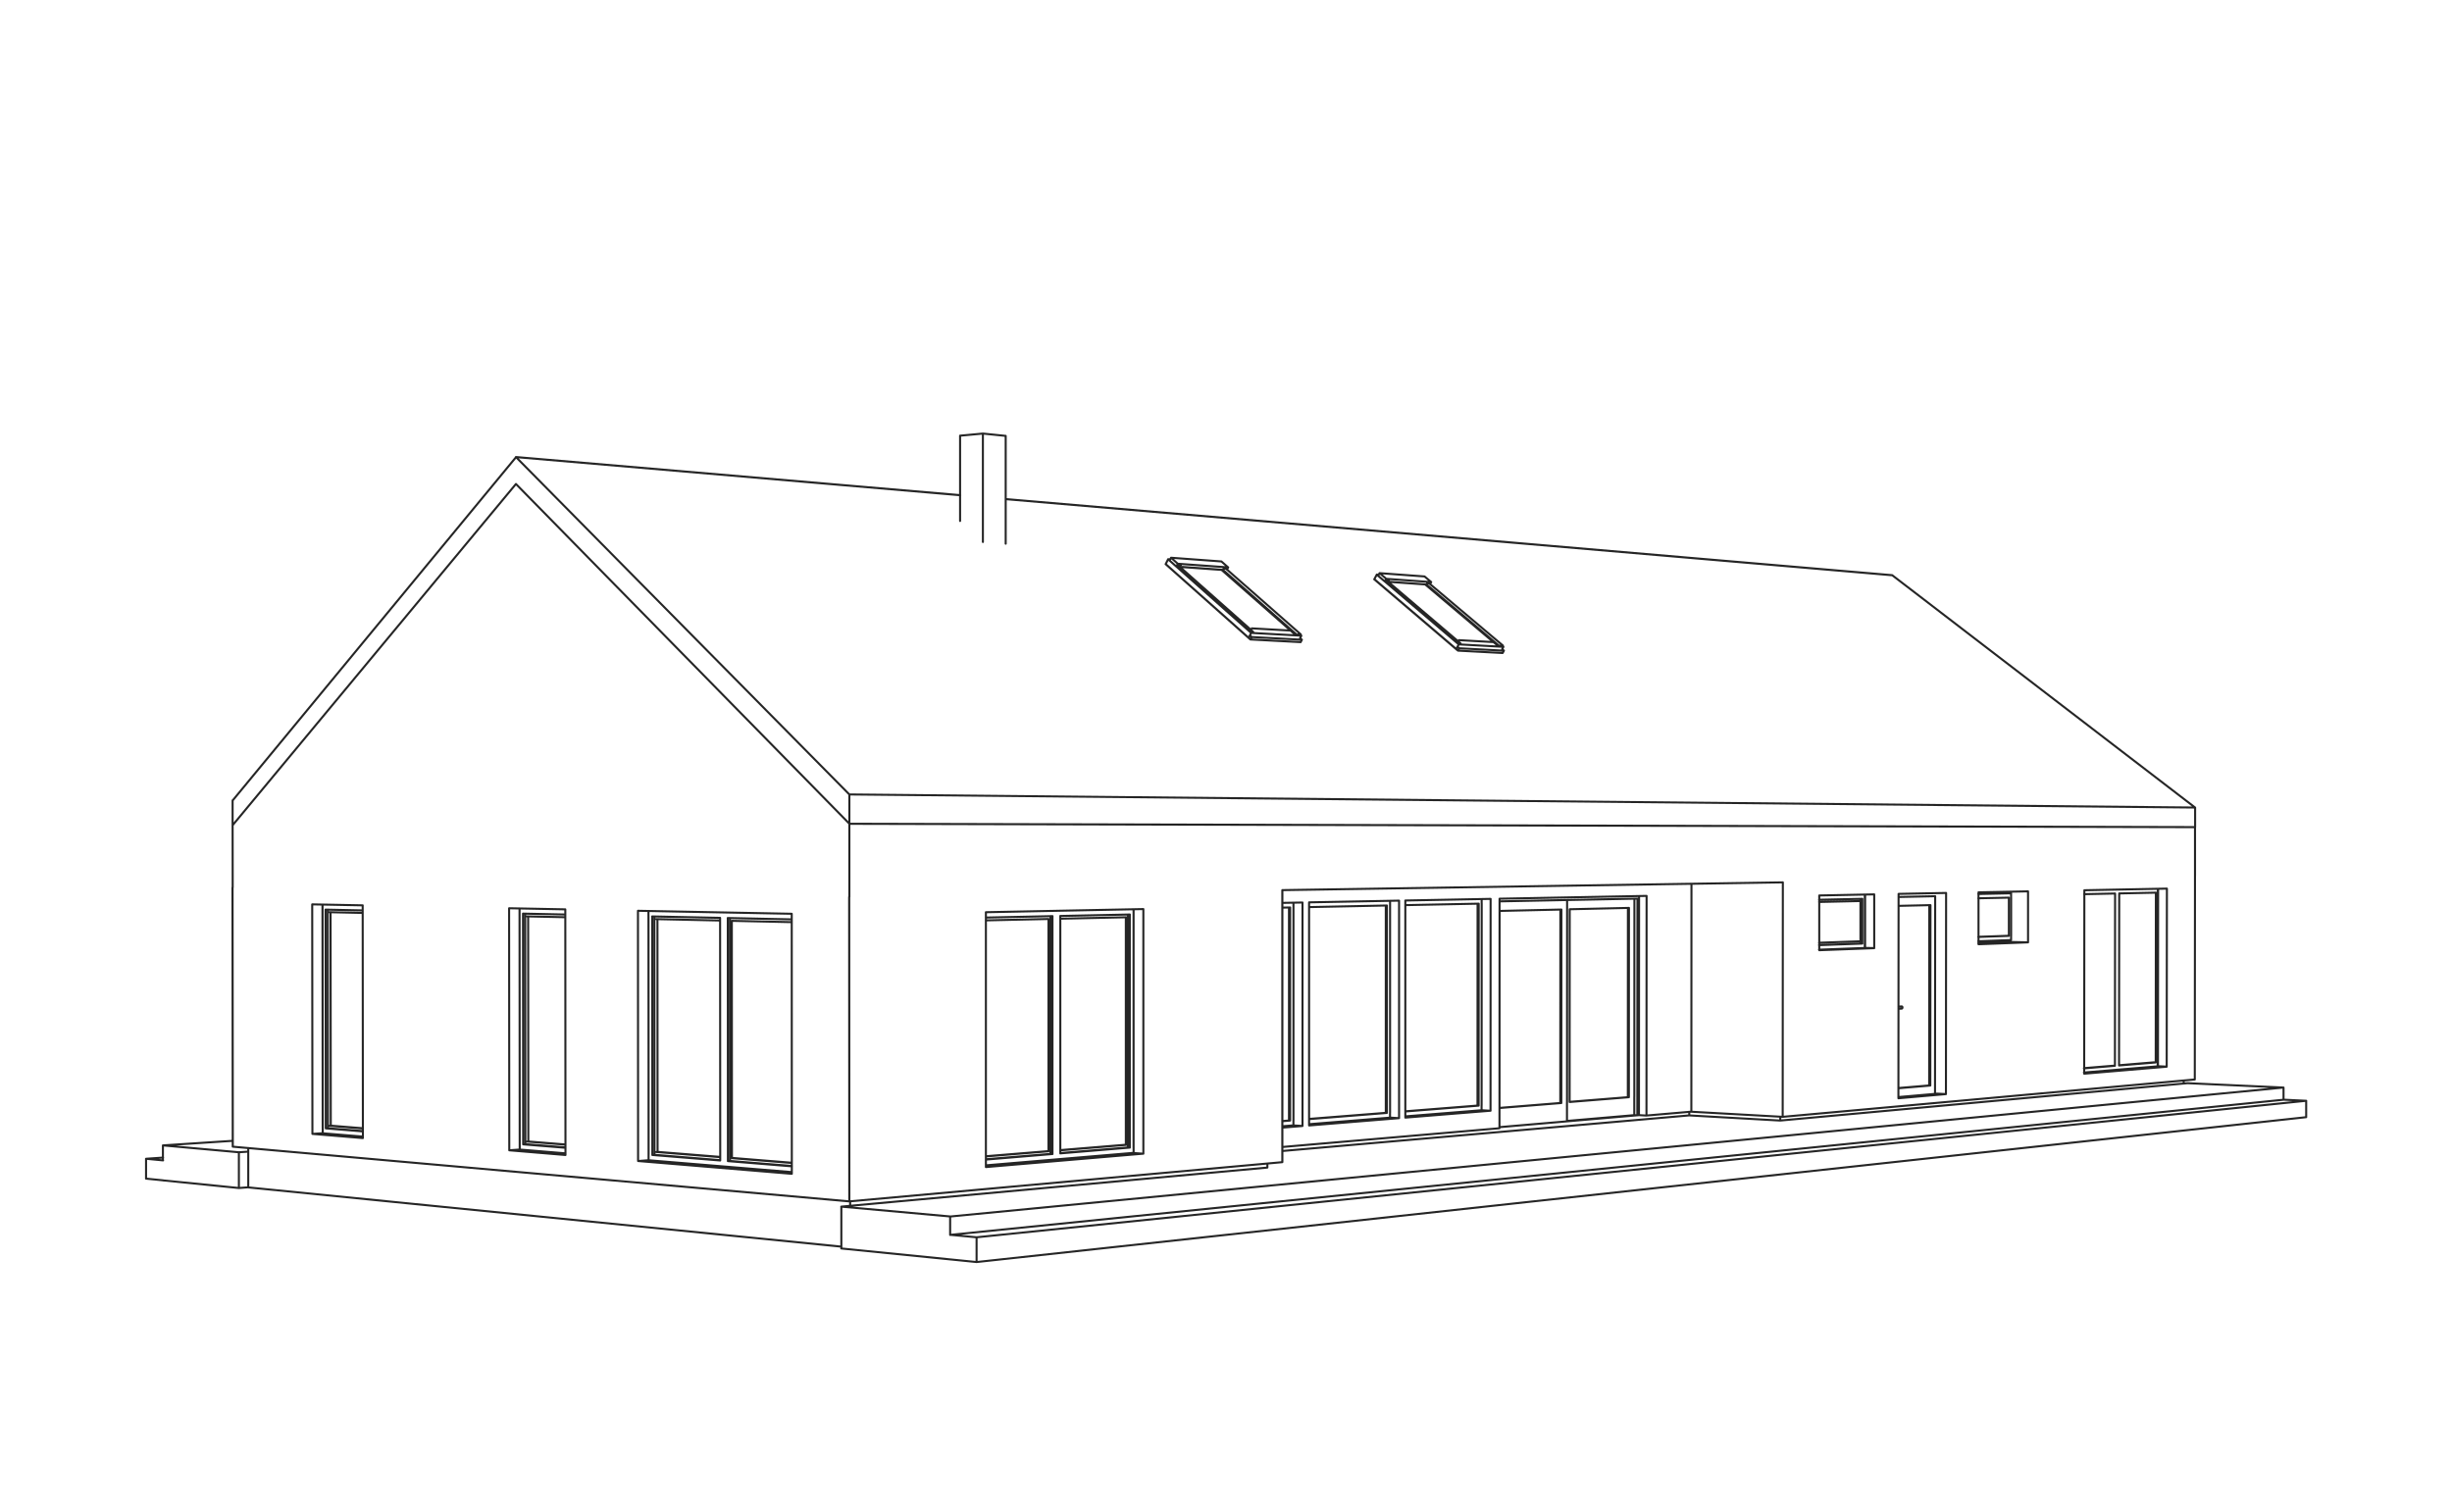 <?xml version="1.0" encoding="UTF-8"?>
<svg id="Layer_1" data-name="Layer 1" xmlns="http://www.w3.org/2000/svg" viewBox="0 0 600 370">
  <defs>
    <style>
      .cls-1 {
        fill: none;
        stroke: #252525;
        stroke-linecap: round;
        stroke-linejoin: round;
        stroke-width: .5px;
      }
    </style>
  </defs>
  <g id="Ronk">
    <path id="Angle" class="cls-1" d="m207.84,219.51v-17.89m-81.59-83.16l81.59,83.16m-150.9,15.59l-.02-15.22m0,0l69.33-83.53m410.87,95.94v-11.95m-480.18,14.77l-.02-15.22m150.92,17.52v-17.89m228.42,14.34l-122.45,1.9m223.3-3.46v-11.95m-329.28-.82l329.3.82m-.07,61.76l.05-49.8m-123.24,57.69l.03-55.78m22.32,57.03l-22.35-1.25m22.35,1.25l.04-57.38m-.04,57.38l.04-57.38m100.8,48.24l.05-49.8m-.05,49.8l-100.84,9.14m91.87-55.82l-.04,43.45m0,0l-18.05,1.52m-53.62-30.48l-11.2.42m11.21-13.48v13.06m17.57,35.67l-9.4.82m31.7-50.35v12.49m-.01,0l-12.11.46m0,0v-12.71m.01,0l12.11-.24m13.79-.27l20.19-.4m0,0l-.05,43.59m0,0l-20.19,1.71m0,0l.04-44.9m-51.42,14.18l-13.45.5m0,0v-13.4m0,0l13.45-.27m0,0v13.16m5.96-13.28l11.63-.23m0,0l-.04,49.24m0,0l-11.63,1.02m0,0l.04-50.03m31.65,11.86l-4.25-.09m38.2,30.5l-2.14-.09m-69.42-28.91l-2.25-.05m19.8,35.78l-2.22-.11m-160.15,16.75v-66.57m53.12,58.29l.02-56.18m-.02,56.18l-53.12,4.59m53.14-60.77l35.98-.69m0,0l-.03,53.76m10.98-.95l-10.98.95m10.98-.95l.03-55.78m-49.16,55.55l-20.86,1.69m0,0v-53.14m.01,0l20.86-.4m0,0l-.02,51.85m-44.39-51l22.01-.42m0,0v53.24m-.01,0l-22.01,1.79m0,0v-54.61m-1.61,54.74l-4.93.4m0-55.01l4.93-.09m0,0v54.7m84.15-2.55l-1.83-.11m-36.31-1.07l-2.24-.13m-20.15,1.94l-2.25-.14m-21.37,2.05l-2.26-.14m84.59-2.51l-.4.04m0,0l.03-53.03m.4,0l-.03,53m-.4.04l-.73-.04m1.16-53.61v.61m-.4,0l-17.21.34m0,0l-16.54.33m0,50.58l.02-48.24m16.5,46.91l.02-47.28m-1.39.03l-.02,47.36m0,0h-.26m-14.89,5.9l16.53-1.42m0,0v-4.59m-1.38.11l-15.13,1.22m15.13-1.22h-.26m-14.86-47.02l15.14-.34m1.39-.03v-2.3m0,0l-16.54.33m0,50.55l14.87-1.2m0,0l.02-47.34m2.27,47.09l.02-47.17m15.81,45.9l.02-46.26m-1.33.03l-.02,46.34m0,0h-.26m-14.89,5.8l16.47-1.42m0,0v-4.49m-1.32.11l-14.5,1.17m14.5-1.17h-.26m-14.22-46.01l14.5-.33m1.33-.03v-2.22m-15.85,49.72l14.24-1.14m0,0l.02-46.32m75.15,45.5l.44-.04m-.4-48.07l-.04,48.11m.04-48.11v-.26m0,0l-8.97.19m.84,27.28l.06-.03m0,0l.05-.09m0,0l.02-.12m0,0l-.02-.12m0,0l-.05-.09m-.04-.02l-.07-.03m0,0l-.81.05m0,.54l.81-.05m0,0l.05-.02m.02-.49l.04.02m6.88,19.32l.04-44.16m1.15-.03l-.04,44.09m-1.15.1h-.29m1.44,2.04l-8.97.78m0-2.16l7.82-.66m1.15-.1v2.14m-1.15-2.04h-.29m1.48-46.33v2.14m-1.15.03l-7.82.18m0-2.17l8.97-.19m-1.48,46.32l-7.52.63m7.56-44.78l-.03,44.14m-432.2,23.24l18.58,1.87m0,0l2.25-.17m-3.72-11.38l-17.12,1.12m0,0l18.59,1.68m0,0l2.25-.15m-20.83,2.15v-3.67m18.59,10.43v-8.75m147.4,23.54l26.71,2.68m302.71-43.14l-.96.09m0,0l-98.72,9.06m0,0l-22.27-1.26m0,0l-99.53,8.71m-105.8,13.42l-2.14.2m104.25-9.56l-102.1,9.36m-2.14.2l26.72,2.41m0,0l326.19-31.56m0,0l-23.48-1.07m-329.42,40.46v-10.24m352.9-26.16v-2.99m-326.18,42.07l6.37.64m0,0l325.35-35.46m-5.53-4.27l-326.19,33.07m0,0l6.37.6m0,0l325.36-33.41m0,0l-5.54-.27m-319.82,39.72v-6.05m325.35-29.41v-4m-528.59,19.06l4.18.42m0-5.57l-4.18.29m0,0l4.18.4m-4.17,4.47v-4.87m326.83-62.46l-.02,49.4m-.73.06l.02-49.44m-.02,49.44l-.28-.02m1-.04v1.18m0,0l-18.62,1.5m0-1.2l17.9-1.42m0,0l-.28-.02m1.02-50.54v1.1m-.73.02l-17.9.36m17.61,49.06l-17.62,1.4m17.64-50.82l-.02,49.42m-21.39-48.98v50.72m-.78.06v-50.76m0,50.76l-.28-.02m1.05-.04v1.21m0,0l-19.76,1.6m0-1.24l18.99-1.51m0,0l-.28-.02m1.06-51.9v1.13m-.77.02l-18.99.39m18.7,50.36l-18.71,1.48m18.72-52.23v50.74m-22.59-50.28v52.11m-.82.07v-52.16m0,52.16l-.28-.02m1.09-.05v1.24m0,0l-2.67.22m0-1.24l1.86-.15m0,0l-.28-.02m1.1-53.32v1.16m-.81.02l-1.86.04m1.57,52.11l-1.58.12m1.58-52.26v52.14m-254.67,16.37l145.15,14.5m161.06-29.25l34.14-2.94m-193.06,22.18v-1.1m102.1-8.26v-.99m103.23-11.78v-.85m22.27,2.11v-.94m98.72-8.11v-.74m-473.6,26.18v-9.66m-3.8-85.08l69.33-84.02m0,0l108.69,9.33m11.16.96l216.92,18.63M56.92,201.99v-6.1m69.33-77.43l-69.33,83.53m480.21-4.34l-74.12-56.87m0,0l-216.92-18.63m-11.16-.96l-108.69-9.33m0,0l81.59,82.59m0,0l329.3,3.2m-180.62-38.67h-.02m0,0h0m0,0l-20.18-17.21m-30.59,14.5h-.02m0,0h0m0,0l-20.44-18.18m-77.42,63.53v-7.17m329.3,7.99l-329.3-.82m329.3-3.97v4.79m-329.3-.82l-81.59-83.16m119.84-11.77l-5.58-.57m0,0l-5.58.52m11.16,26.44v-26.4m-5.58,25.98v-26.55m-5.58,21.41v-20.89m70.76,49.61l-20.45-18.18m20.44,18.2h0m-20.46-18.18h0m30.63,16.26l-16.93-14.89m0,0l-9.59-.69m16.97,15.04l9.55.54m2.4,2.83l-12.28-.65m0,0l-.3-.26m0,0l-.15-.13m13.04.45l-12.28-.66m0,0l-.44-.4m12.28.67l.45.39m-.31.6l.31-.6m-12.59-.05l.31-.61m-.76.21l.31-.61m-.31.61l-20.3-18.05m33.2,17.51l-12.28-.68m0,0l-20.32-18.04m0,0l.5.04m31.89,18.49l.22.19m-.31.6l.31-.6m-12.9.54l.62-1.22m-20.92-16.84l.6-1.2m31.23,18.27l-.31-.02m0,0l-17.82-15.67m0,0l-9.59-.69m28.79,16.8l-.62-.03m0,0l-18.27-16.06m19.04,15.79l-.62-.03m-18.27-16.06l.62.04m0,0l18.27,16.05m-.16.3l.16-.3m-.78.27l.16-.3m-18.42-15.76l.15-.3m7.72,15.79l-.64-.03m0,0l-18.31-16.25m.15-.3l.64.05m17.67,16.2l-18.31-16.24m-.15.3l.15-.3m18.16,16.55l.16-.3m-7.39-15.15l-9.9-.71m-1.17-.08l-.32-.02m0,0l-1.66-1.47m14.34,1.66l-12.33-.89m0,0l-1.66-1.47m0,0l12.33.91m0,0l1.65,1.45m-.29.57l.29-.57m-12.68-.19l.35-.7m-2.01-.76l.35-.7m2.79,2.28l9.59.69m0,0l17.82,15.67m39.73,3.85l-20.19-17.22m20.18,17.23h0m-20.19-17.22h0m29.17,15.36l-16.7-14.11m0,0l-8.5-.61m16.75,14.24l8.45.48m2.25,2.67l-10.93-.58m0,0l-.29-.25m0,0l-.15-.13m11.68.39l-10.93-.59m0,0l-.44-.38m10.94.59l.44.37m-.31.57l.31-.57m-11.24-.02l.31-.57m-.75.2l.31-.57m-.31.57l-20.04-17.09m31.59,16.55l-10.93-.6m0,0l-20.06-17.08m0,0l.49.04m30.31,17.48l.2.16m-.31.57l.31-.57m-11.55.54l.62-1.15m-20.66-15.95l.6-1.13m29.73,17.27l-.28-.02m0,0l-17.58-14.85m0,0l-8.5-.61m27.34,15.87l-.55-.03m0,0l-18.02-15.21m18.72,14.96l-.55-.03m-18.02-15.21l.56.04m0,0l18.02,15.2m-.16.28l.16-.28m-.71.25l.15-.28m-18.17-14.93l.15-.28m8.61,14.99l-.57-.03m0,0l-18.07-15.38m.15-.28l.57.04m17.5,15.34l-18.07-15.38m-.15.28l.15-.28m17.92,15.67l.15-.29m-8.35-14.39l-8.78-.63m-1.1-.08l-.29-.02m0,0l-1.63-1.39m12.98,1.53l-10.99-.8m0,0l-1.64-1.39m0,0l11,.81m0,0l1.63,1.37m-.28.52l.28-.52m-11.35-.13l.35-.66m-1.99-.73l.35-.66m2.67,2.15l8.5.61m0,0l17.58,14.85m-90.36,65.95v57.03m.5.03l-.5-.03m.5.03v-57.08m.92-.02v57.02m-20.34-56.59v58.2m.5.04l-.5-.04m.5.04v-58.25m1.92-.04v58.13m-1.92.16l-.5-.04m2.43-.2l16.49-1.37m-34.72,2.88l15.8-1.31m-15.8,1.39l16.3-1.36m1.93-.16l16.99-1.41m.93,1.28l-36.14,3.06m36.14-4.41v1.36m-.93-1.28l-.5-.03m1.42-58.33v1.27m-.93.02l-16.99.36m-1.93.04l-16.3.35m34.26,55.65v-55.72m-16.03,57.04l16.03-1.32m0,0l-.3-.02m.3-55.7l-16.03.35m15.74,55.35l-15.73,1.29m-2.91.29v-56.86m-15.32,58.12l15.32-1.26m0,0l-.3-.02m.29-56.84l-15.32.34m15.03,56.5l-15.02,1.23m-33.42,11.05l-.03-74.52m.03,74.52l-150.87-13.39m0,0l-.06-63.42m81.48,65.06l-11.19-.93m0,0l-.04-59.01m31.57,61.62l-.03-61.01m35.09,63.91l-35.06-2.9m-69.91-5.79l-9.82-.81m0,0l-.05-55.96m59.4,1.16l.04,60.12m0,0l-13.75-1.15m0,0l-.04-59.25m0,0l13.75.27m17.81,61.6l-.03-61.25m0,0l37.63.73m0,0l.02,63.65m0,0l-37.62-3.13m-67.39-62.57l.05,56.96m0,0l-12.35-1.03m0,0l-.05-56.18m0,0l12.36.24m35.87,59.95l2.56-.18m28.96,2.81l2.57-.2m-82.27-6.44l2.54-.17m-22.02,3.29l-.06-63.42m256.87,67.22v-66.57m0,66.57l-105.94,9.6m0,0l-.03-74.52m69.58,3.01v59.65m0,0l-36.14,3.06m-.01-61.98l38.54-.77m0,0v59.87m0,0l-38.53,3.28m0,0v-62.37m38.53,59.1l-2.39-.17m-117.26-57.9l.03,58.33m-1.44-.03l-.03-58.33m.91.02l.03,58.38m0,0l.53-.04m18.46-57.94l.03,59.45m-2.41-.11l-.03-59.39m1.88.04l.03,59.5m0,0l.53-.04m-.53.04l.53-.04m0,0l15.13,1.23m-33.62-2.73l16.07,1.31m-16.61-1.27l.53-.04m-.53.04l16.61,1.35m1.88.15l15.66,1.28m-35.06-1.47v-1.39m35.06,4.29l-35.06-2.9m-.03-59.71v-1.29m35.06,2.02l-15.67-.33m-1.88-.04l-16.61-.35m19.5,1.09l.03,58.08m0,0l14.66,1.18m-14.66-1.18l.32-.03m14.31-57.74l-14.66-.32m14.68,59.21l-14.34-1.16m-18.83-1.47l15.62,1.26m-15.62-1.26l.32-.03m15.28-56.63l-15.63-.34m15.65,58.2l-15.3-1.23m0,0l-.03-56.96m-32.37-1.35l.04,56.42m-1.38-.03l-.04-56.42m.85.02l.04,56.47m0,0l.53-.04m-.53.04l.53-.04m0,0l9.81.8m-11.19.52v-1.34m.85.07l10.34.84m0,1.36l-11.19-.93m-.04-57.76v-1.25m11.19,1.48l-10.34-.22m.99,55.8l9.39.75m-9.39-.75l.32-.02m9.03-54.9l-9.39-.2m9.42,55.83l-9.07-.73m0,0l-.04-55.1m326.01-4.28v10.93m.46.01h-.47m.47,0v-10.96m.61-.01v10.95m-11.21.38l10.13-.37m-10.13.39l10.6-.38m.6,1.07l-11.2.42m11.2-1.51v1.09m-.6-1.07h-.47m1.08-11.99v1.02m-.6.01l-10.6.23m0,10.53l9.83-.35m0,0h-.28m.29-9.86l-9.83.22m9.55,9.64l-9.55.34m46.8-.66v.49m0,0l-7.85.29m7.59-12.22l-7.58.16m7.85-.55v.4m.18,1.04v9.34m-.55.02v-9.35m-7.49,9.62l7.49-.26m.54-.02v1.04m0,0l-8.04.29m7.22-1.32h.27m.55-10.4v1.04m-.54.01l-7.49.16m0-1.05l8.04-.17m-.46,0h.46m-.82,10.4l-7.22.25m43.42,30.74l-.45-.02m.45.02l.04-41.57m.49-.01l-.04,41.54m-10.47.87l-.45-.02m.45.02l.04-42.18m1.01-.02l-.04,42.12m-1.01.08l-.45-.02m1.46-.12l8.52-.71m-17.11,1.42l7.13-.59m-7.13.65l7.58-.63m1.01-.08l8.96-.74m.49.95l-18.05,1.52m18.05-2.51v.99m-.49-.95l-.45-.02m.98-42.48v.93m-.49.01l-8.96.19m-1.01.02l-7.58.16m-429.78,3.77l.05,53.51m-1.29-.03l-.05-53.5m.76.02l.05,53.55m0,0l.53-.03m-.53.03l.53-.03m0,0l8.53.69m-9.81.55v-1.27m.76.06l9.05.74m0,1.29l-9.82-.81m-.05-54.77v-1.19m9.82,1.39l-9.06-.19m.96,52.91l8.14.66m-8.14-.66l.32-.02m7.78-52.08l-8.15-.18m8.19,52.88l-7.83-.63m0,0l-.05-52.25m151.61,79v-4.51"/>
  </g>
</svg>